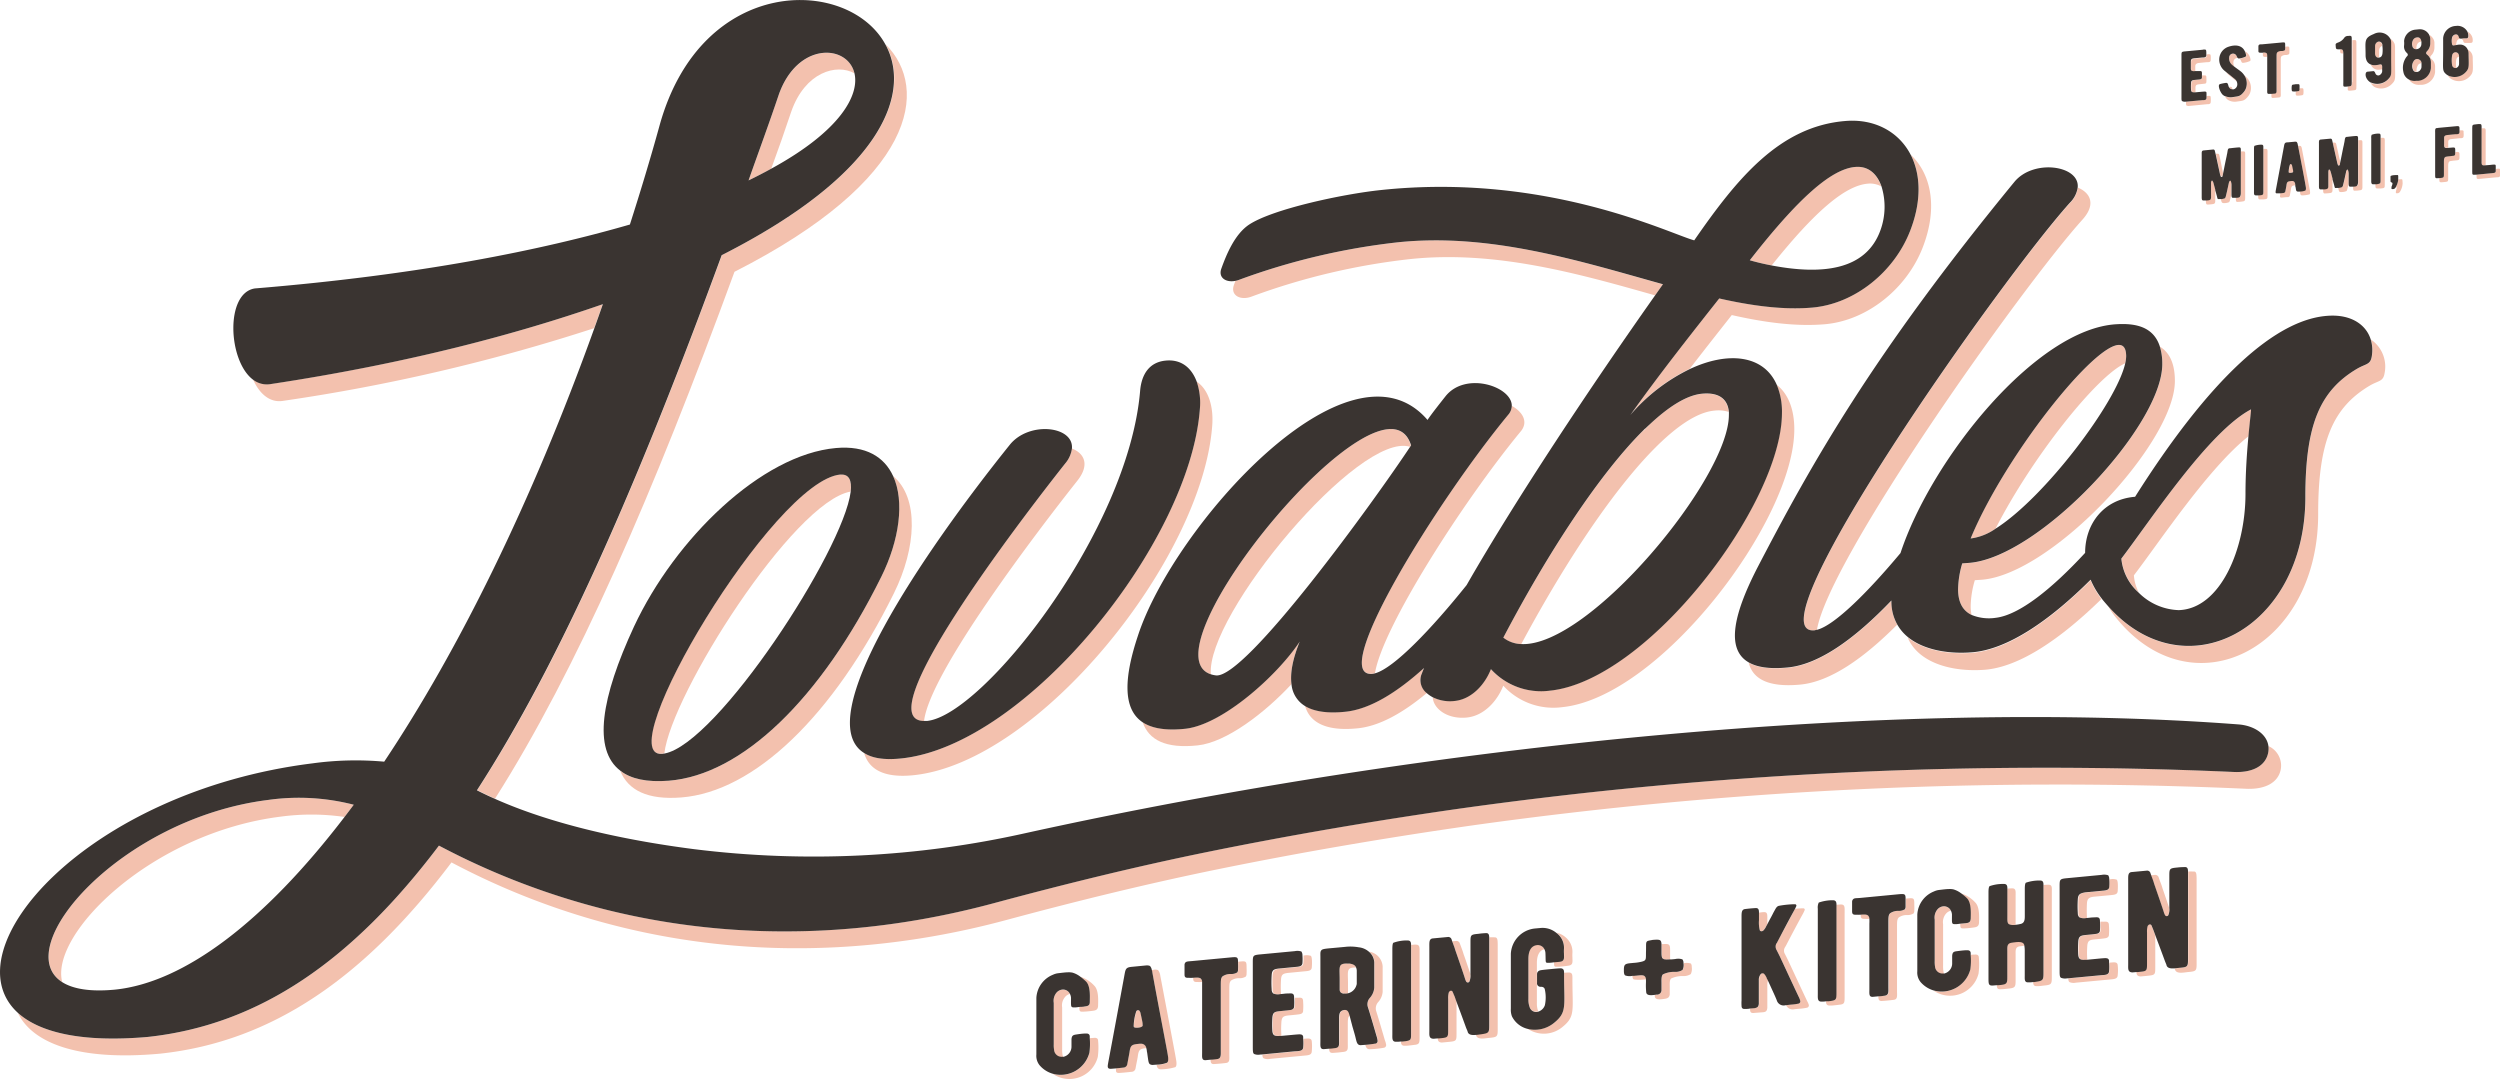 <svg xmlns="http://www.w3.org/2000/svg" viewBox="0 0 481.9 208.01"><defs><style>.cls-1{fill:none;}.cls-2{fill:#f3c1ae;}.cls-3{fill:#3a3431;}</style></defs><title>Secondary-Logo-Lovables-Clean</title><g id="Layer_2" data-name="Layer 2"><g id="Alternate_Logo_Avatars_Color_Palette" data-name="Alternate Logo, Avatars, Color Palette"><g id="Secondary-Logo"><g id="Logo-Clean-Finishes"><path class="cls-1" d="M458.6,9.66v.76c0,.3,0,.5,0,.66a.6.6,0,0,0,.45-.35,1.63,1.63,0,0,0,.11-.31,6.17,6.17,0,0,0,0-1.57A.93.93,0,0,0,458.6,9.66Z"/><path class="cls-1" d="M54.15,157.41C29.25,160.5,9.53,180.06,12,189.31c2.06,1.31,5.38,1.91,10.18,1.45,13.4-1.37,28.84-13.14,44.25-33.28A44.25,44.25,0,0,0,54.15,157.41Z"/><path class="cls-1" d="M233.41,130a5.08,5.08,0,0,0,.93.2c5.71.71,30.62-33.78,37.44-44.07C262,83.09,232.41,118.57,233.41,130Z"/><path class="cls-1" d="M152.51,21.55c-1.23,3.67-2.55,7.35-3.85,11,13.51-7.43,17-14.27,16.05-18.38C161.24,12.19,155.18,13.89,152.51,21.55Z"/><path class="cls-1" d="M220.31,197.74c0-.05,0-.18,0-.36,0,.14,0,.3-.06.46A.24.24,0,0,0,220.31,197.74Z"/><path class="cls-1" d="M384.66,101.91c9.44-6,23.32-24.33,25-31.88C404.24,72.39,391.65,88.18,384.66,101.91Z"/><path class="cls-1" d="M465.94,8.54a1.59,1.59,0,0,0-.14.94,1,1,0,0,0,.92-.64s0-.16.07-.44a2.1,2.1,0,0,0,0-.37h-.11A.88.88,0,0,0,465.94,8.54Z"/><path class="cls-1" d="M466.06,12.61a1.88,1.88,0,0,0-.23,1.23.91.91,0,0,0,.64-.28c.32-.36.29-.45.32-1,0-.16,0-.29,0-.4A.75.75,0,0,0,466.06,12.61Z"/><path class="cls-1" d="M411.33,110.9a8.18,8.18,0,0,0,.92,3.31,11.41,11.41,0,0,0,7.77,3.4c8-.27,12.85-11.81,12.85-22.41,0-4.14.29-8.12.57-11.12C425.68,90.21,416.3,104.38,411.33,110.9Z"/><path class="cls-1" d="M259.84,189.5c0,1.07,0,1.8,0,2a2.15,2.15,0,0,0,1.6-1.56c0-.17.06-.28.06-.33v-2.49a1.85,1.85,0,0,0-.12-.56l-.19,0C259.5,186.5,259.84,187.21,259.84,189.5Z"/><path class="cls-1" d="M128.06,145.23c10.16-1.86,34.46-39,35.89-50.47C152.91,96.72,129.36,133.83,128.06,145.23Z"/><path class="cls-1" d="M318,81.77c-.3.27-.6.56-.9.85l-.42.59Q317.33,82.46,318,81.77Z"/><path class="cls-1" d="M330.47,79.12c-9.51.88-24.7,21.63-37.23,45,13.06.62,40-31.94,40-44.17a6,6,0,0,0,0-.61A6.5,6.5,0,0,0,330.47,79.12Z"/><path class="cls-1" d="M341.5,51.17c9.54,1.82,18.15,1,21-6.86a13.28,13.28,0,0,0,.18-8.37,4.44,4.44,0,0,0-2.58-.54C355.68,35.77,349.89,40.68,341.5,51.17Z"/><path class="cls-1" d="M473.58,11.29a1.08,1.08,0,0,0-.08.26,6,6,0,0,0,0,1.56.84.84,0,0,0,.58-.81s0-.29,0-.75c0-.29,0-.49,0-.63A.61.61,0,0,0,473.58,11.29Z"/><path class="cls-2" d="M206.24,191.6a1.47,1.47,0,0,0-1.47-.83,1.72,1.72,0,0,0-1.1.57,2.47,2.47,0,0,0-.55,2c0,3.2,0,5.85,0,8a5.25,5.25,0,0,0,.07,1.07,1.44,1.44,0,0,0,1.49,1.37,1.26,1.26,0,0,0,.27,0,1.68,1.68,0,0,1-.15-.53,5.94,5.94,0,0,1-.06-1.06c0-2.15,0-4.8,0-8a2.47,2.47,0,0,1,.55-2A1.69,1.69,0,0,1,206.24,191.6Z"/><path class="cls-2" d="M210.05,193.11c0,.66-.24.85-1,.92-.34.05-.67.06-1,.09,0,.83.07.91.73.89s1.25-.09,1.89-.17.94-.26,1-.92c0-.83.19-3-.73-3.91a6.25,6.25,0,0,0-2.62-1.71h-.08a10.47,10.47,0,0,1,1.09.92C210.23,190.11,210.08,192.28,210.05,193.11Z"/><path class="cls-2" d="M210,202.94a5.71,5.71,0,0,1-7.07,4.05,5.65,5.65,0,0,0,8.68-3.25,13.45,13.45,0,0,0,.06-3.12c0-.39-.24-.58-.67-.57l-.93.07A12.66,12.66,0,0,1,210,202.94Z"/><path class="cls-2" d="M223.66,188.09a2.16,2.16,0,0,0-.43-1.09,1.53,1.53,0,0,0-.67-.1L222,187c0,.11.05.22.08.33.85,4.49,3,15.84,3,16.06.15.79.12,1.29-.12,1.5a5.88,5.88,0,0,1-2,.37,1,1,0,0,0,.31.72,1,1,0,0,0,.61.14,10.24,10.24,0,0,0,2.69-.42c.24-.22.27-.72.12-1.5C226.68,203.94,224.51,192.59,223.66,188.09Z"/><path class="cls-2" d="M219.94,201.19h-.24c-1.59.15-1.83.23-2,1.65,0,.22-.18,1-.42,2.27a.79.79,0,0,1-.77.68l-1.36.15c-.08.56-.08.92.6.88s1.43-.11,2.38-.22a.78.78,0,0,0,.76-.68c.24-1.29.4-2,.43-2.28.17-1.31.4-1.48,1.68-1.61A1,1,0,0,0,219.94,201.19Z"/><path class="cls-2" d="M220.23,197.84c0-.16,0-.32.06-.46a.41.41,0,0,1,0-.11c-.06-.49-.4-1.92-.4-2a1.85,1.85,0,0,0-.18-.4.38.38,0,0,0-.64.06,9.32,9.32,0,0,0-.49,2.59,1.67,1.67,0,0,0,0,.36C218.54,198.25,219.91,198.13,220.23,197.84Z"/><path class="cls-2" d="M230,188.44v.21c0,.55.25.67.86.64a4.1,4.1,0,0,0,.7,0h.16a.92.92,0,0,0-.25-.64C231.15,188.34,230.56,188.39,230,188.44Z"/><path class="cls-2" d="M238.79,185.37h-.12v.34a11.58,11.58,0,0,1,0,1.18.87.87,0,0,1-.15.54,2.19,2.19,0,0,1-1.22.31,2.66,2.66,0,0,0-1.62.46c-.36.33-.33.8-.33,1.88v12.27c0,1,.09,1.62-.64,1.74-.47.06-.91.09-1.36.13,0,.55.08.93.68.89s1.5-.11,2.29-.21.64-.75.64-1.75V190.89c0-1.07,0-1.54.34-1.88a2.67,2.67,0,0,1,1.61-.45,2.19,2.19,0,0,0,1.22-.31.87.87,0,0,0,.16-.54,11.81,11.81,0,0,0,0-1.19C240.29,185.23,240.22,185.23,238.79,185.37Z"/><path class="cls-2" d="M249.55,194c0,.38-.24.6-.67.67s-1.16.13-2,.22c-1.16.11-1.47.27-1.53,1.46a18.55,18.55,0,0,0,0,2.27c.06.88.34,1.12,1.34,1.06l.3,0c0-.07,0-.14,0-.23a18.39,18.39,0,0,1,0-2.26c.06-1.19.37-1.36,1.53-1.47.88-.08,1.58-.15,2-.22s.67-.28.67-.67a11.24,11.24,0,0,0,0-1.74c0-.66-.21-.83-.94-.76a6.17,6.17,0,0,0-.67,0A10.37,10.37,0,0,1,249.55,194Z"/><path class="cls-2" d="M251.23,185.69c-.06.66-.7.67-1.59.75l-3,.29c-1,.12-1.28.42-1.34,1.28s0,1.85,0,2.73a1.07,1.07,0,0,0,.27.77,2.11,2.11,0,0,0,1.36.15s0-.07,0-.11c-.06-.88-.06-1.79,0-2.73s.34-1.16,1.34-1.28l3-.29c.89-.08,1.53-.09,1.59-.76s.09-2-.18-2.24a2.45,2.45,0,0,0-1.25-.08l-.16,0A10.45,10.45,0,0,1,251.23,185.69Z"/><path class="cls-2" d="M251.24,200.24a9.48,9.48,0,0,1,0,1.69c-.06.67-.8.68-1.44.74l-6.46.62c0,.39.06.59.24.71a2,2,0,0,0,1.22.11l6.62-.63c.64-.06,1.37-.07,1.43-.74a9.51,9.51,0,0,0,0-2.07C252.75,200.05,252.15,200.18,251.24,200.24Z"/><path class="cls-2" d="M266.94,200.49c-.82-2.84-1.37-4.67-1.64-5.52a1.81,1.81,0,0,1,.33-1.77,3.39,3.39,0,0,0,.89-2c0-2.54,0-4.17,0-4.91a3.09,3.09,0,0,0-2.59-2.85,2.85,2.85,0,0,1,1,2c0,.74,0,2.37,0,4.91a3.32,3.32,0,0,1-.88,2,1.84,1.84,0,0,0-.34,1.77c.28.86.83,2.68,1.65,5.53a4.43,4.43,0,0,1,.21.91.51.51,0,0,1-.45.6,18.32,18.32,0,0,1-1.95.23c.13.49.31.85.81.86a18.36,18.36,0,0,0,2.75-.28.52.52,0,0,0,.46-.6A4.13,4.13,0,0,0,266.94,200.49Z"/><path class="cls-2" d="M259.05,194.71c-.89.19-.83.93-.86,1.79v3.89c0,.83.12,1.45-.73,1.56-.41.05-.84.08-1.26.12,0,.56.09.92.71.89s1.46-.11,2.16-.21c.86-.11.73-.73.73-1.56v-3.88c0-.67,0-1.26.4-1.59C260.08,195.21,259.93,194.52,259.05,194.71Z"/><path class="cls-2" d="M259.84,189.5c0-2.29-.34-3,1.37-3l.19,0c-.18-.47-.59-.69-1.35-.79a2.39,2.39,0,0,1-.45,0c-1.71,0-1.38.68-1.38,3,0,1.22,0,2,0,2,0,.47.25.72.77.81a2.15,2.15,0,0,0,.84,0C259.86,191.3,259.84,190.57,259.84,189.5Z"/><path class="cls-2" d="M272.92,182.08c-.19,0-.53,0-.9.07,0,.2,0,.43,0,.69v16.32c0,1.38-.06,1.42-1.55,1.56l-.43,0c0,.5.12.88.73.86.3,0,.73,0,1.31-.1,1.49-.14,1.56-.17,1.56-1.55V183.65C273.63,182.71,273.75,182.09,272.92,182.08Z"/><path class="cls-2" d="M288.09,180.68a9.21,9.21,0,0,0-1,0v16.9c0,1.46-.09,1.53-1.71,1.68-.25,0-.58.08-.92.1a2.9,2.9,0,0,1,.09.28c.31.82,1.71.5,2.44.43,1.62-.15,1.71-.22,1.71-1.68V182C288.67,181.34,288.73,180.65,288.09,180.68Z"/><path class="cls-2" d="M280.5,183.09c.49,1.41,1.62,4.7,1.92,5.66a3.11,3.11,0,0,0,.18.4.36.36,0,0,0,.67-.12,2.94,2.94,0,0,0,.16-1.29c-.45-1.33-1-3-1.32-3.85-.06-.24-.18-.59-.33-1s-.31-.83-.37-1a.69.69,0,0,0-.76-.51l-.73.07c.07.18.15.39.24.65A10,10,0,0,1,280.5,183.09Z"/><path class="cls-2" d="M280,191.08c-.18-.32-.58-.2-.73.15a3.75,3.75,0,0,0-.12,1.2v6c0,1.49,0,1.49-1.74,1.65l-.28,0c0,.51.16.87.82.88l1.07-.1c1.71-.16,1.74-.17,1.74-1.65V193c-.28-.76-.42-1.14-.39-1.08Z"/><path class="cls-2" d="M301.49,182.87a6.4,6.4,0,0,0,0,.85c0,.8.18,1.48-.73,1.62-.39,0-.8.08-1.2.11,0,.92,0,.91.68.9s1.43-.11,2.13-.21c.92-.14.73-.81.73-1.61a6.57,6.57,0,0,1,0-.86,3.57,3.57,0,0,0-1-2.69,4.1,4.1,0,0,0-2.09-1.21,3.63,3.63,0,0,1,.47.41A3.52,3.52,0,0,1,301.49,182.87Z"/><path class="cls-2" d="M296.06,182.17c-1.07.23-1.46,1.32-1.46,2.64v7.72a4.17,4.17,0,0,0,.24,1.55,1.31,1.31,0,0,0,1.65.88s0,0,0-.07a4.17,4.17,0,0,1-.24-1.55v-7.72c0-1.32.4-2.41,1.46-2.65h0A1.41,1.41,0,0,0,296.06,182.17Z"/><path class="cls-2" d="M302.86,187.58a.78.78,0,0,0-.55-.11c-.17,0-.45,0-.82.05V188c0,5.95.58,7.08-1.86,9.11a5.84,5.84,0,0,1-5.23,1.14,5.6,5.6,0,0,0,6.84-.34c2.44-2,1.86-3.15,1.86-9.11C303.1,188.08,303.1,187.78,302.86,187.58Z"/><path class="cls-2" d="M320.3,183.21c0,.75,0,1.3.25,1.58s.58.21,1.38.16c0-.26,0-.57,0-.93v-.88c0-1.17-.16-1.26-1.63-1.15,0,.11,0,.21,0,.34Z"/><path class="cls-2" d="M325.94,185.73a2.75,2.75,0,0,0-1.4-.06,2.14,2.14,0,0,1-.18,1.29,2.48,2.48,0,0,1-1.4.38,4.94,4.94,0,0,0-2.38.48c-.34.31-.28,1.13-.28,1.62,0,.67,0,1.16,0,1.41a.86.86,0,0,1-.88.86l-.44.06a2.71,2.71,0,0,0,0,.33c.09.71,1.19.55,2,.42.58-.09.82-.33.88-.86,0-.25,0-.75,0-1.41,0-.5-.07-1.32.27-1.63a5,5,0,0,1,2.38-.47,2.57,2.57,0,0,0,1.4-.38,2.27,2.27,0,0,0,.19-1.37A1.12,1.12,0,0,0,325.94,185.73Z"/><path class="cls-2" d="M315.67,188l-.68.07-.33,0c0,.38.1.63.24.71s1.16.12,1.71.06l.67-.06h0a.93.93,0,0,0-.25-.69C316.79,188,316.4,188,315.67,188Z"/><path class="cls-2" d="M340.1,187.68a.48.48,0,0,0-.64.06,1.73,1.73,0,0,0-.37,1.17c0-.06,0,.85,0,2.7v1.85c-.06.56-.25.74-.83.85l-.91.07a1.43,1.43,0,0,0,0,.26c0,.49.21.67.73.62s1.19-.09,1.77-.14.76-.29.82-.85v-1.85c0-1.85,0-2.76,0-2.7a2.09,2.09,0,0,1,.14-.75c-.11-.24-.19-.4-.23-.48A2.76,2.76,0,0,0,340.1,187.68Z"/><path class="cls-2" d="M339.06,176.25v1.11a6,6,0,0,0,.15,1.91c.06.25.43.29.67.1a2.72,2.72,0,0,0,.58-.85l.21-.38v-1.08c0-.66.06-1.27-.64-1.24-.33,0-.65.07-1,.1Z"/><path class="cls-2" d="M348.36,193c-1.25-2.64-2.41-5.15-3.51-7.5-.3-.66-.58-1.19-.79-1.61a1.23,1.23,0,0,1,0-1.27,6.51,6.51,0,0,0,.39-.7c1.56-3,2.57-4.85,3-5.63a7.48,7.48,0,0,0,.4-.81.26.26,0,0,0-.24-.39,13.48,13.48,0,0,0-1.61.1,2.69,2.69,0,0,0-.16.29c-.4.79-1.4,2.67-3,5.63-.3.56-.43.79-.4.7a1.28,1.28,0,0,0,0,1.27c.22.43.49,1,.8,1.61,1.1,2.35,2.25,4.86,3.51,7.5a3.52,3.52,0,0,1,.27.72.45.45,0,0,1-.34.53,11.29,11.29,0,0,1-1.55.2l-.86.08h0a1.4,1.4,0,0,0,1.66.81l.85-.08a9.71,9.71,0,0,0,1.56-.21.45.45,0,0,0,.33-.52A3.31,3.31,0,0,0,348.36,193Z"/><path class="cls-2" d="M354.87,174.34l-.91.06c0,.2,0,.44,0,.69v16.33c0,1.38-.06,1.41-1.56,1.55l-.43,0c0,.51.13.88.73.86.31,0,.73,0,1.31-.09,1.5-.14,1.56-.18,1.56-1.56V175.9C355.57,175,355.69,174.34,354.87,174.34Z"/><path class="cls-2" d="M367.5,173.2h-.12v.34c0,.55,0,1,0,1.19a.87.87,0,0,1-.15.54,2.28,2.28,0,0,1-1.22.3,2.67,2.67,0,0,0-1.61.46c-.37.34-.34.8-.34,1.88v12.27c0,1,.09,1.62-.64,1.74-.47.07-.91.09-1.35.13,0,.55.07.93.67.9s1.5-.12,2.29-.22.64-.75.64-1.74V178.73c0-1.08,0-1.54.34-1.88a2.62,2.62,0,0,1,1.62-.46,2.24,2.24,0,0,0,1.22-.31.87.87,0,0,0,.15-.54,11.58,11.58,0,0,0,0-1.18C369,173.06,368.94,173.07,367.5,173.2Z"/><path class="cls-2" d="M358.68,176.27a1.62,1.62,0,0,0,0,.22c0,.55.24.66.85.63a3.8,3.8,0,0,0,.7,0l.16,0a.92.92,0,0,0-.24-.63C359.86,176.17,359.27,176.22,358.68,176.27Z"/><path class="cls-2" d="M376.05,175.55a1.47,1.47,0,0,0-1.47-.83,1.72,1.72,0,0,0-1.1.57,2.47,2.47,0,0,0-.55,2c0,3.2,0,5.85,0,8a5.25,5.25,0,0,0,.07,1.07,1.44,1.44,0,0,0,1.49,1.37,1.26,1.26,0,0,0,.27,0,1.68,1.68,0,0,1-.15-.53,6,6,0,0,1-.06-1.07c0-2.14,0-4.79,0-8a2.5,2.5,0,0,1,.55-2A1.73,1.73,0,0,1,376.05,175.55Z"/><path class="cls-2" d="M379.86,177.06c0,.66-.24.85-1,.92l-1,.09c0,.83.07.91.73.89s1.25-.09,1.89-.18.94-.25,1-.92c0-.83.19-3-.73-3.9a6.25,6.25,0,0,0-2.62-1.71H378a8.47,8.47,0,0,1,1.09.92C380,174.06,379.89,176.23,379.86,177.06Z"/><path class="cls-2" d="M379.77,186.88a5.71,5.71,0,0,1-7.07,4.06,5.65,5.65,0,0,0,8.68-3.25,13.48,13.48,0,0,0,.06-3.12c0-.39-.24-.59-.67-.57s-.62,0-.93.07A12.53,12.53,0,0,1,379.77,186.88Z"/><path class="cls-2" d="M394.81,170.54a8.87,8.87,0,0,0-.91.05v16.94c0,1.47-.09,1.53-1.74,1.69l-.25,0c0,.51.08.88.67.87.28,0,.67,0,1.19-.09,1.65-.15,1.74-.22,1.74-1.68V171.88C395.51,171.16,395.63,170.51,394.81,170.54Z"/><path class="cls-2" d="M387.71,181.67c-.89.13-.8.84-.8,1.61v5c0,1.3-.12,1.42-1.61,1.56l-.4,0c0,.41.07.61.21.75s.76.12,1.8,0c1.49-.14,1.62-.26,1.62-1.56v-5c0-.77-.1-1.48.79-1.62.27,0,.58-.09.89-.12a2.44,2.44,0,0,0-.06-.31C389.9,181.29,388.59,181.53,387.71,181.67Z"/><path class="cls-2" d="M386.91,171.84v4.58c0,.88-.06,1.44.28,1.71a2.23,2.23,0,0,0,1.34.13c0-.28,0-.62,0-1v-4.57c0-.83.12-1.48-.71-1.45a8.84,8.84,0,0,0-.9.05C386.92,171.43,386.91,171.63,386.91,171.84Z"/><path class="cls-2" d="M406.59,185.56a8.64,8.64,0,0,1,0,1.69c-.06.67-.79.68-1.43.74l-6.47.61c0,.39.06.59.24.72a2.09,2.09,0,0,0,1.22.1l6.62-.62c.64-.06,1.37-.08,1.43-.74a8.5,8.5,0,0,0,0-2.08C408.09,185.36,407.49,185.5,406.59,185.56Z"/><path class="cls-2" d="M406.57,171c-.06.67-.7.68-1.58.76l-3,.28c-1,.13-1.29.43-1.35,1.29s0,1.85,0,2.73a1.07,1.07,0,0,0,.28.77,2.11,2.11,0,0,0,1.36.15.43.43,0,0,1,0-.12,27.18,27.18,0,0,1,0-2.72c.06-.86.33-1.17,1.34-1.29l3-.28c.88-.09,1.52-.09,1.58-.76s.1-2-.18-2.24a2.34,2.34,0,0,0-1.25-.08l-.16,0A9,9,0,0,1,406.57,171Z"/><path class="cls-2" d="M404.89,179.35c0,.39-.24.6-.67.67s-1.16.14-2,.22c-1.16.11-1.47.28-1.53,1.47a18.39,18.39,0,0,0,0,2.26c.06.88.34,1.13,1.35,1.06l.29,0a1.79,1.79,0,0,1,0-.23,18.35,18.35,0,0,1,0-2.26c.06-1.2.36-1.36,1.52-1.47.89-.08,1.59-.15,2-.22s.67-.29.67-.67a11.28,11.28,0,0,0,0-1.74c0-.66-.22-.84-1-.77a6.46,6.46,0,0,0-.66,0A11.54,11.54,0,0,1,404.89,179.35Z"/><path class="cls-2" d="M415.2,170.35c.49,1.42,1.62,4.7,1.93,5.67a2.43,2.43,0,0,0,.18.39.36.36,0,0,0,.67-.12,2.78,2.78,0,0,0,.15-1.29c-.45-1.32-1-2.95-1.31-3.84-.06-.24-.18-.59-.34-1s-.3-.82-.36-1a.69.69,0,0,0-.77-.51l-.72.07c.06.18.14.39.24.65C415,169.76,415.14,170.11,415.2,170.35Z"/><path class="cls-2" d="M422.8,168a9.3,9.3,0,0,0-1,0c0,.15,0,.3,0,.45V184.9c0,1.46-.09,1.53-1.7,1.68l-.92.1q.06.16.09.27c.3.83,1.71.5,2.44.43,1.62-.15,1.71-.21,1.71-1.67V169.24C423.38,168.61,423.44,167.91,422.8,168Z"/><path class="cls-2" d="M414.69,178.34c-.19-.31-.58-.19-.74.16a3.64,3.64,0,0,0-.12,1.19v6c0,1.49,0,1.49-1.74,1.65l-.27,0c0,.51.15.86.82.88l1.07-.1c1.71-.17,1.74-.17,1.74-1.66V180.3l-.4-1.08Z"/><path class="cls-2" d="M128.06,145.23c1.3-11.4,24.85-48.51,35.89-50.47.28-2.19-.29-3.44-2-3.29-12.88,1.18-44.64,54.64-34.39,53.83Z"/><path class="cls-2" d="M172.14,91.75c2.27,4.92,1.19,12.44-2.25,19.38-11.71,23.7-26.93,38.26-41,39.36-4.22.33-7.29-.35-9.34-1.91,1.53,3.77,5.29,5.64,11.76,5.14,14.06-1.1,29.28-15.66,41-39.36C176.63,105.63,177.23,96,172.14,91.75Z"/><path class="cls-2" d="M231.27,78.8c-1.88,25.73-33.47,65-57.7,67.41-3.13.31-5.41-.09-7-1.05.93,3.16,3.83,4.82,9.4,4.28,24.23-2.38,55.82-41.68,57.7-67.42.28-3.73-.76-7-3.05-8.5A12.72,12.72,0,0,1,231.27,78.8Z"/><path class="cls-2" d="M178.12,139c1.08-9.42,22-36.8,29.6-46.4,2.4-3.07,1.25-5.24-1.11-6.15a5.57,5.57,0,0,1-1.31,2.93C196.07,101,167.1,139,178.12,139Z"/><path class="cls-2" d="M293.24,124.15c12.53-23.4,27.72-44.15,37.23-45a6.5,6.5,0,0,1,2.75.25c-.23-2.39-1.84-3.79-5.17-3.48-2.9.27-6.33,2.4-10.05,5.88q-.67.69-1.32,1.44l.42-.59c-8.63,8.46-18.69,23.85-27.34,40.29A5.87,5.87,0,0,0,293.24,124.15Z"/><path class="cls-2" d="M341.5,51.17c8.39-10.49,14.18-15.4,18.56-15.77a4.44,4.44,0,0,1,2.58.54c-.81-2.33-2.46-4-5-3.76-4.69.39-11,6-20.35,18C338.7,50.58,340.11,50.9,341.5,51.17Z"/><path class="cls-2" d="M250.54,123.65c-4.28,6.48-14.86,16-22.09,16.81-3.73.39-6.4-.07-8.19-1.25,1.17,3.42,4.43,5.13,10.61,4.47,5.51-.58,12.95-6.27,18.08-11.81C248.67,129.76,249.16,127,250.54,123.65Z"/><path class="cls-2" d="M264.6,129.87a2.51,2.51,0,0,0,.44-.1c1.42-8.87,17.11-33.32,28.21-46.75,1.34-1.79.23-3.63-1.84-4.79a2.7,2.7,0,0,1-.57,1.56C276.92,96.63,255.76,130.81,264.6,129.87Z"/><path class="cls-2" d="M298.73,133.09a13.06,13.06,0,0,1-11.38-4.15c-1.07,2.88-3.61,5.8-7,6.14a7.48,7.48,0,0,1-4.18-.7c.11,2.24,2.85,4.32,6.6,3.93,3.35-.35,5.89-3.26,7-6.14a13.08,13.08,0,0,0,11.38,4.14c18.88-1.94,44.71-36,44.72-53.54,0-4.11-1.31-7-3.43-8.63a13.46,13.46,0,0,1,1,5.41C343.44,97.11,317.61,131.15,298.73,133.09Z"/><path class="cls-2" d="M269.41,46.71a129.77,129.77,0,0,0-30.52,7.21,4.25,4.25,0,0,1-.75.22c-.11.29-.21.58-.31.85-.67,2,1.34,3,3.48,2.16a129.28,129.28,0,0,1,30.52-7.21c16.47-1.73,32.49,2.82,47.22,7l1.5-2.13C304.76,50.4,287.36,44.83,269.41,46.71Z"/><path class="cls-2" d="M368.21,44.45c-3.07,7.95-10.7,14.11-18.87,14.82-5.49.48-11.52-.31-17.94-1.76-5.23,6.62-11.52,14.57-17.14,22.47a35.49,35.49,0,0,1,11.46-8.9c2.81-3.65,5.58-7.15,8.1-10.35,6.42,1.46,12.45,2.24,17.94,1.77,8.16-.71,15.8-6.87,18.87-14.82,3-7.75,1.58-14.19-2.33-17.87C370.22,33.54,370.47,38.62,368.21,44.45Z"/><path class="cls-2" d="M271.78,86.12l.18-.28c-5.24-16.92-52.08,39.93-38.55,44.15C232.41,118.57,262,83.09,271.78,86.12Z"/><path class="cls-2" d="M274.1,129.72c.12-.32.26-.65.4-1-5.19,4.69-10.37,7.93-15.12,8.43-3.39.36-6,0-7.82-1.09,1,3.52,4.57,4.92,10.24,4.32,4.18-.45,8.69-3,13.25-6.81A3.19,3.19,0,0,1,274.1,129.72Z"/><path class="cls-2" d="M364.6,115.81c-6.79,7.1-13.81,12.36-20.08,12.92-3.41.3-5.83-.08-7.45-1,.79,3.14,3.76,4.79,9.87,4.24,5.86-.52,12.39-5.16,18.76-11.56a9,9,0,0,1-1.1-4.45Z"/><path class="cls-2" d="M384.66,101.91c7-13.73,19.58-29.52,25-31.88a6.53,6.53,0,0,0,.18-1.35c0-10-22.35,16.68-30,35.12A10.77,10.77,0,0,0,384.66,101.91Z"/><path class="cls-2" d="M379.59,108.52l-1.34.1a18.57,18.57,0,0,0-.8,5c0,2.49.89,4.11,2.59,4.93a8.19,8.19,0,0,1-.17-1.71,18.63,18.63,0,0,1,.8-5l1.34-.09c13.52-1.06,37.22-26.42,37.22-38.31,0-3.56-1.15-5.56-2.89-6.63a11.16,11.16,0,0,1,.47,3.4C416.81,82.1,393.11,107.46,379.59,108.52Z"/><path class="cls-2" d="M349.74,121.53c.15,0,.32-.06.49-.1,2.3-13.78,39.56-66.18,51.19-79.1,2.66-2.95,1.52-5.17-.91-6.18a5.13,5.13,0,0,1-1.51,3C385.48,54.13,337.29,122.54,349.74,121.53Z"/><path class="cls-2" d="M403,111.85c-7.93,7.87-16,13.46-22.9,14-4.59.34-9.38-.52-12.4-3,2.1,5,8.64,6.71,14.82,6.26,6.76-.51,14.74-6,22.56-13.65a15.81,15.81,0,0,1-2.08-3.56Z"/><path class="cls-2" d="M411.33,110.9c5-6.52,14.35-20.69,22.11-26.82.25-2.77.5-4.71.5-5.17-8.17,4.26-19.41,21.4-25,28.77a10,10,0,0,0,3.34,6.53A8.18,8.18,0,0,1,411.33,110.9Z"/><path class="cls-2" d="M457,65.43a7.1,7.1,0,0,1,.21,3.21c-.26,1.69-1.07,1.45-2.81,2.42-7.23,4.24-10,10.8-10,24.77,0,25.48-23.23,37.75-38,21.08a15.51,15.51,0,0,0,1.36,2c14.73,18.52,39.09,6.26,39.09-19.83,0-14,2.81-20.53,10-24.78,1.74-1,2.54-.72,2.81-2.41A6.32,6.32,0,0,0,457,65.43Z"/><path class="cls-2" d="M116.16,58.63C99.65,64.39,78.66,70,52.21,74a4.34,4.34,0,0,1-3.43-.84C50,75.87,52,77.72,54.63,77.26a361.89,361.89,0,0,0,59.9-14c.55-1.53,1.09-3,1.63-4.6Z"/><path class="cls-2" d="M139.16,49.17h0c-16,43.63-31,78.24-47.18,103.15h0c1.1.56,2.25,1.11,3.44,1.63,15.74-24.78,30.51-58.84,46.16-101.56h0c35-17.76,37.67-35.31,29.14-43.84C175.81,17.83,170.24,33.41,139.16,49.17Z"/><path class="cls-2" d="M152.51,21.55c2.67-7.66,8.73-9.36,12.2-7.41-1.31-5.64-11-6.11-14.62,4.18-1.86,5.54-3.92,11.11-5.8,16.46h0c1.56-.76,3-1.51,4.37-2.26C150,28.9,151.28,25.22,152.51,21.55Z"/><path class="cls-2" d="M437.26,143.81a4,4,0,0,1-.05,1.29c-.51,2.55-3,3.82-6.51,3.69a812.93,812.93,0,0,0-148.93,7c-17.11,2.4-33.49,5.25-49.1,8.43-13.85,2.82-27.57,6.21-41.22,9.89-17.19,4.63-44.09,8.83-74.66,1.21A143,143,0,0,1,84.61,163C68,185,50.18,197.54,28.48,199.88,15.7,201,7.59,199,3.42,195.21,6.2,201,14.88,204.57,30.9,203.1c21.7-2.33,39.55-14.86,56.13-36.86h0a142.06,142.06,0,0,0,32.18,12.34c30.57,7.63,57.47,3.42,74.66-1.21,13.65-3.68,27.37-7.06,41.22-9.88,15.61-3.18,32-6,49.1-8.44a812.78,812.78,0,0,1,148.92-7c3.48.12,6-1.15,6.52-3.69A4.13,4.13,0,0,0,437.26,143.81Z"/><path class="cls-2" d="M54.15,157.41a44.25,44.25,0,0,1,12.26.07c.59-.78,1.19-1.56,1.78-2.36h0a42.33,42.33,0,0,0-16.46-.93C23.31,157.72,1.64,182.69,12,189.31,9.53,180.06,29.25,160.5,54.15,157.41Z"/><path class="cls-2" d="M425.34,10.79c0,.33-.35.34-.8.38l-1.51.14c-.5.06-.64.21-.67.64s0,.93,0,1.37a.54.54,0,0,0,.13.38,1.08,1.08,0,0,0,.67.08c0-.34,0-.67,0-1s.17-.58.67-.64l1.51-.15c.44,0,.76,0,.79-.37s.05-1-.09-1.13a1.24,1.24,0,0,0-.62,0h-.08C425.35,10.57,425.35,10.7,425.34,10.79Z"/><path class="cls-2" d="M424.6,19.29l-3.23.3c0,.49,0,.67.12.76a1,1,0,0,0,.61.06l3.31-.32c.32,0,.69,0,.72-.37a5.05,5.05,0,0,0,0-1c0-.31-.34-.25-.79-.22a3.4,3.4,0,0,1,0,.45C425.29,19.25,424.92,19.26,424.6,19.29Z"/><path class="cls-2" d="M424.16,15.3c-.23,0-.58.07-1,.11s-.73.14-.76.73a10.4,10.4,0,0,0,0,1.14c0,.44.17.56.67.53l.13,0c0-.3,0-.59,0-.84,0-.59.19-.68.77-.73l1-.11c.21,0,.33-.15.33-.34a6.32,6.32,0,0,0,0-.87c0-.33-.11-.42-.47-.38l-.35,0c0,.14,0,.28,0,.43S424.37,15.27,424.16,15.3Z"/><path class="cls-2" d="M433.05,16.6a2.4,2.4,0,0,1-.61,1.26c-.68.79-1,.72-2,.88a2.64,2.64,0,0,1-1.51-.18l-.06,0a3.41,3.41,0,0,0,.28.42,1.7,1.7,0,0,0,.58.42,2.66,2.66,0,0,0,1.51.17c1-.15,1.33-.08,2-.88a2.48,2.48,0,0,0,.61-1.25,2.85,2.85,0,0,0-.92-2.64c-.09-.08-.22-.19-.38-.31A2.82,2.82,0,0,1,433.05,16.6Z"/><path class="cls-2" d="M431.11,10.77a.74.74,0,0,0-1.4.32,1.58,1.58,0,0,0,.57,1.44,3.83,3.83,0,0,0,.46.38,1.4,1.4,0,0,1-.22-1,.78.78,0,0,1,.8-.73s0,0-.05-.06Z"/><path class="cls-2" d="M430.3,17.2a1.19,1.19,0,0,1,0-.14c-.09-.29-.2-.36-.51-.32l-.12,0s0,0,0,0A.78.78,0,0,0,430.3,17.2Z"/><path class="cls-2" d="M432.81,11a4.49,4.49,0,0,1-1.14.3,1,1,0,0,1,.25.28l.15.35a.32.32,0,0,0,.37.18,4.21,4.21,0,0,0,1.17-.3c.16-.07.23-.16.2-.32a2.14,2.14,0,0,0-1.07-1.62,2.5,2.5,0,0,1,.27.81C433,10.83,433,10.92,432.81,11Z"/><path class="cls-2" d="M430.15,14.72l-1.06-.85a3.2,3.2,0,0,0,.5.56l1.37,1.1.19.15C431,15.36,430.69,15.17,430.15,14.72Z"/><path class="cls-2" d="M440.45,9.64a1.09,1.09,0,0,1-.61.15A1.34,1.34,0,0,0,439,10c-.19.17-.17.4-.17.94V17.1c0,.49.05.81-.32.87l-.67.06v.13c0,.41-.07.75.33.72s.75-.05,1.15-.1.32-.38.32-.88V11.77c0-.54,0-.78.16-.94a1.32,1.32,0,0,1,.81-.23,1.12,1.12,0,0,0,.61-.16.4.4,0,0,0,.08-.27,4.31,4.31,0,0,0,0-.59c0-.65,0-.65-.75-.58h-.06a3.06,3.06,0,0,1,0,.36A.48.48,0,0,1,440.45,9.64Z"/><path class="cls-2" d="M436.19,10.14c0,.17,0,.35,0,.51s.12.33.42.31a1.7,1.7,0,0,0,.36,0h.09c0-.43,0-.6-.14-.72A1,1,0,0,0,436.19,10.14Z"/><path class="cls-2" d="M443,17.55l-.46.06a2.2,2.2,0,0,0,0,.63.25.25,0,0,0,.23.2,4.8,4.8,0,0,0,1-.09.27.27,0,0,0,.23-.24,3.47,3.47,0,0,0,0-.91.21.21,0,0,0-.23-.19s-.2,0-.51,0h-.05a2.45,2.45,0,0,1,0,.27A.28.28,0,0,1,443,17.55Z"/><path class="cls-2" d="M451.22,9.47h-.13c0,.46-.07.84.34.83h.27C451.69,9.75,451.62,9.46,451.22,9.47Z"/><path class="cls-2" d="M453.4,15.82c0,.75,0,.75-.85.83h0v.07c0,.2,0,.38,0,.53,0,.3.4.24.81.2.84-.08.86-.08.86-.82V8.29c0-.56-.08-.62-.71-.55h0l-.06,0v8.06Z"/><path class="cls-2" d="M458.6,10.42V9.66a.93.93,0,0,1,.57-.81,1.55,1.55,0,0,0,0-.21.7.7,0,0,0-.41-.58c-.47-.21-.93.31-1,.79v.76c0,.86-.05,1,.18,1.29a.59.59,0,0,0,.62.18C458.59,10.92,458.6,10.72,458.6,10.42Z"/><path class="cls-2" d="M459.18,12.71c-.05-.26-.21-.35-.5-.27a5.62,5.62,0,0,1-.84.13,1.85,1.85,0,0,1-.85-.14,1.53,1.53,0,0,0,1.65,1,4.7,4.7,0,0,0,.58-.08A3.81,3.81,0,0,0,459.18,12.71Z"/><path class="cls-2" d="M460.9,8.3v2.77c0,3.53.2,3.46-.68,4.35A2.93,2.93,0,0,1,457,16a1.9,1.9,0,0,0,.75.79,2.92,2.92,0,0,0,3.23-.53c.89-.9.69-.82.69-4.35V9.1a3.6,3.6,0,0,0-.06-.57,2.06,2.06,0,0,0-1-1.15,2.11,2.11,0,0,1,.16.34A2.81,2.81,0,0,1,460.9,8.3Z"/><path class="cls-2" d="M458.26,14.52h0Z"/><path class="cls-2" d="M468.56,11.24c-.23-.24,0-.47.23-.72a2.23,2.23,0,0,0,.47-1.3V8.33a1.65,1.65,0,0,0-.32-1,2.13,2.13,0,0,0-.73-.65,1.68,1.68,0,0,1,.25.84v.88a2.24,2.24,0,0,1-.48,1.3c-.2.25-.45.49-.23.73l.2.18a1.83,1.83,0,0,1,.63,1.38v1.09a2.71,2.71,0,0,1-2.44,2.45l-.43,0a2.24,2.24,0,0,1-1.42-.29,2.25,2.25,0,0,0,2.23,1.1l.42,0a2.73,2.73,0,0,0,2.45-2.45V12.81a1.83,1.83,0,0,0-.63-1.38Z"/><path class="cls-2" d="M465.8,9.48a1.59,1.59,0,0,1,.14-.94.88.88,0,0,1,.7-.51h.11c-.1-.63-.4-.91-.92-.81a.92.92,0,0,0-.7.51,1.58,1.58,0,0,0,0,1.42A.73.73,0,0,0,465.8,9.48Z"/><path class="cls-2" d="M465.83,13.84a1.88,1.88,0,0,1,.23-1.23.75.75,0,0,1,.71-.41.74.74,0,0,0-.37-.67.77.77,0,0,0-1.15.27,1.68,1.68,0,0,0,0,1.73A.65.65,0,0,0,465.83,13.84Z"/><path class="cls-2" d="M474,7.18c-.06-.21-.17-.54-.55-.55a.8.8,0,0,0-.76.61,3,3,0,0,0,0,1.28c0,.21.19.29.43.22l.34-.05a2.27,2.27,0,0,1,.09-.65.82.82,0,0,1,.73-.6A.4.4,0,0,1,474,7.18Z"/><path class="cls-2" d="M476.64,11.07a1.73,1.73,0,0,0-1-1.54,1.74,1.74,0,0,1,.18.73c0,2.58.2,2.94-.69,3.79a2.9,2.9,0,0,1-3.28.47,1.72,1.72,0,0,0,.61.68,2.85,2.85,0,0,0,3.48-.34C476.84,14,476.68,13.65,476.64,11.07Z"/><path class="cls-2" d="M475.44,7.39l-.46,0-.44.05a.54.54,0,0,1-.19,0,.66.66,0,0,1,.48.54c.06.23.23.33.52.29l.44,0,.46,0c.29,0,.39-.16.39-.41a1.81,1.81,0,0,0-1-1.75,1.78,1.78,0,0,1,.21.94C475.84,7.23,475.73,7.35,475.44,7.39Z"/><path class="cls-2" d="M473.46,13.11a6,6,0,0,1,0-1.56,1.08,1.08,0,0,1,.08-.26.61.61,0,0,1,.47-.37,1,1,0,0,0-.15-.58.65.65,0,0,0-1.13.15.86.86,0,0,0-.07.25,6,6,0,0,0,0,1.78.65.65,0,0,0,.65.63A.48.48,0,0,0,473.46,13.11Z"/><path class="cls-2" d="M427.94,33.55c0,.07.06.19.12.35s.28.17.38-.06a.19.19,0,0,0,0-.12l.07-.3L428,30.81l-.21-.93a.31.31,0,0,0-.34-.25l-.33,0,.08.34Z"/><path class="cls-2" d="M430,34.85s0-.05-.1-.05a.19.19,0,0,0-.1.05,1.21,1.21,0,0,0-.17.43l-.32,1.47c-.11.48-.2.83-.26,1.08a.88.88,0,0,1-.17.34,1.84,1.84,0,0,1-.81.16c.05.2.11.4.14.52s.15.32.46.3a2.31,2.31,0,0,0,1-.18.83.83,0,0,0,.17-.33c.06-.25.15-.61.26-1.09l0-.15V35.63A1.86,1.86,0,0,0,430,34.85Z"/><path class="cls-2" d="M426.51,34.88c-.06-.11-.22,0-.23,0a1.05,1.05,0,0,0-.08.49v2.34c0,.39,0,.72-.35.81-.21,0-.43,0-.64.06v.09c0,.46,0,.75.32.76a7.09,7.09,0,0,0,1.13-.11c.38-.09.35-.42.35-.8v-2c-.14-.55-.27-1-.35-1.32Q426.62,35.09,426.51,34.88Z"/><path class="cls-2" d="M431.65,38c-.22,0-.45.07-.67.09v.16c0,.35,0,.67.27.67a6.13,6.13,0,0,0,1.21-.12c.35-.07.32-.43.32-.81v-8.1c0-.4.06-.74-.36-.71l-.45,0v8C432,37.55,432,37.9,431.65,38Z"/><path class="cls-2" d="M435.51,37.61l-.22,0v.11c0,.39-.05.74.37.72l.65,0c.75-.07.78-.09.78-.78V29.47c0-.47.06-.77-.35-.78l-.46,0v8.11C436.28,37.52,436.25,37.54,435.51,37.61Z"/><path class="cls-2" d="M441.87,34.86h-.12c-.79.08-.92.12-1,.83,0,.11-.09.49-.21,1.14a.4.4,0,0,1-.38.34l-.61.07,0,.17c-.07.4-.17.7.25.68S440.48,38,441,38a.39.39,0,0,0,.39-.33l.21-1.14c.09-.68.21-.75.91-.82a.07.07,0,0,0,0-.05C442.44,35.48,442.41,34.82,441.87,34.86Z"/><path class="cls-2" d="M443.52,28.16a.86.86,0,0,0-.34-.05l-.21,0c.45,2.38,1.47,7.7,1.48,7.81q.12.59-.06.75a3.24,3.24,0,0,1-1.06.19v0c.06.43.07.64.21.74a.41.41,0,0,0,.3.06,5.32,5.32,0,0,0,1.35-.2c.12-.11.13-.36.06-.76l-1.53-8A1.13,1.13,0,0,0,443.52,28.16Z"/><path class="cls-2" d="M442.06,33.13a1.34,1.34,0,0,0,0-.23c0-.25-.2-1-.2-1a.53.53,0,0,0-.09-.19.18.18,0,0,0-.32,0,4.4,4.4,0,0,0-.24,1.29.65.65,0,0,0,0,.18C441.17,33.41,442,33.31,442.06,33.13Z"/><path class="cls-2" d="M450.55,31.42a3,3,0,0,0,.12.34c.06.16.27.17.38-.06a.18.18,0,0,0,0-.11l.06-.31-.58-2.61-.21-.93a.31.31,0,0,0-.34-.25l-.33,0,.07.33Z"/><path class="cls-2" d="M454.25,35.84c-.22,0-.44.07-.67.09v.17c0,.34,0,.66.28.66a6.87,6.87,0,0,0,1.2-.11c.35-.08.32-.43.32-.82v-8.1c0-.4.06-.73-.35-.71l-.45,0v8C454.58,35.41,454.61,35.77,454.25,35.84Z"/><path class="cls-2" d="M452.62,32.71s0-.05-.09-.05a.2.2,0,0,0-.11.06,1,1,0,0,0-.16.43l-.32,1.46c-.11.48-.2.83-.26,1.09a.91.91,0,0,1-.17.33,2,2,0,0,1-.81.17l.13.51c.07.26.16.32.46.31a2.6,2.6,0,0,0,1-.18.67.67,0,0,0,.17-.34c.06-.25.16-.6.26-1.08l0-.15V33.5A1.91,1.91,0,0,0,452.62,32.71Z"/><path class="cls-2" d="M449.11,32.74c-.06-.11-.21,0-.23,0a1.33,1.33,0,0,0-.07.49v2.34c0,.39,0,.72-.35.81-.21,0-.43,0-.65.06v.1c0,.45,0,.75.32.75a8.33,8.33,0,0,0,1.13-.1c.38-.09.35-.42.35-.81v-2c-.14-.55-.26-1-.35-1.32A2.07,2.07,0,0,0,449.11,32.74Z"/><path class="cls-2" d="M458.25,36.33c.16,0,.37,0,.66,0,.75-.07.78-.09.78-.78V27.34c0-.47.06-.78-.35-.78l-.46,0V34.7c0,.69,0,.7-.78.77l-.21,0v.12C457.89,36,457.84,36.34,458.25,36.33Z"/><path class="cls-2" d="M462.82,34.55a5.11,5.11,0,0,0-.55.05,3.45,3.45,0,0,1-.43,1.39c.18.08.2.25,0,.81a.5.5,0,0,0,0,.19c-.05.2,0,.29.25.26a.59.59,0,0,0,.54-.31,3.4,3.4,0,0,0,.5-1.63C463.08,34.63,463.14,34.53,462.82,34.55Z"/><path class="cls-2" d="M472.92,30l-.84.1a5.52,5.52,0,0,0-.55.08c-.34.06-.43.37-.43.95v2.33c0,.76,0,.76-.84.84h-.05v.14c0,.74,0,.74.86.66s.84-.08.84-.84V32c0-.58.09-.89.42-.95l.55-.08c.58-.05.87-.09.84-.09.43-.05.37-.39.37-.95s0-.7-.79-.62h0C473.29,29.71,473.29,30,472.92,30Z"/><path class="cls-2" d="M474.36,25.12l-.26,0a2.14,2.14,0,0,1,0,.36c0,.33-.35.32-.73.36l-.66.06-.65.07c-.4,0-.89,0-.92.56,0,.14,0,.53,0,1.15a3.94,3.94,0,0,0,0,.44c.06.38.25.41.78.36,0-.62,0-1,0-1.14,0-.54.52-.52.91-.56l.66-.07.66-.07c.38,0,.7,0,.73-.36a3.33,3.33,0,0,0,0-.71C474.91,25.15,474.84,25.11,474.36,25.12Z"/><path class="cls-2" d="M481.08,32.56c0,.14,0,.28,0,.43,0,.37-.37.35-.7.38l-3,.29v.23c0,.62,0,.65.72.58l3.12-.29c.34,0,.69,0,.71-.39s0-.65,0-1S481.74,32.49,481.08,32.56Z"/><path class="cls-2" d="M478.35,31.44c0,.44.16.47.79.41V25.54c0-.52.06-.83-.37-.82l-.44,0v6.14C478.33,31.16,478.35,31.34,478.35,31.44Z"/><path class="cls-3" d="M203.19,202.39a5.25,5.25,0,0,1-.07-1.07c0-2.15,0-4.8,0-8a2.47,2.47,0,0,1,.55-2,1.72,1.72,0,0,1,1.1-.57,1.47,1.47,0,0,1,1.47.83,1.87,1.87,0,0,1,.21.77c0,1.74-.12,1.86.73,1.84.3,0,.6-.06.89-.09s.66,0,1-.09c.74-.07,1-.26,1-.92,0-.83.18-3-.73-3.9a10.47,10.47,0,0,0-1.09-.92,4.51,4.51,0,0,0-1.54-.79,3.64,3.64,0,0,0-.82-.06c-.4,0-1,.07-1.92.18a3.23,3.23,0,0,0-1,.29,5.09,5.09,0,0,0-3.2,4.47l0,10.91a2.9,2.9,0,0,0,.64,2.09,5.24,5.24,0,0,0,2.51,1.61,5.71,5.71,0,0,0,7.07-4.05,12.66,12.66,0,0,0,.07-2.82c0-.11,0-.2,0-.31,0-.38-.25-.58-.67-.57-.7,0-1.41.11-2,.2s-.79.26-.85.88v1.51a2,2,0,0,1-1.5,1.89,1.26,1.26,0,0,1-.27,0A1.44,1.44,0,0,1,203.19,202.39Z"/><path class="cls-3" d="M225.1,203.35c0-.22-2.2-11.57-3-16.06,0-.11-.05-.22-.08-.33a1.5,1.5,0,0,0-.35-.76,1.53,1.53,0,0,0-.67-.11l-2.78.27c-1,.09-1.22.28-1.4,1.2-.28,1.55-2.44,13.28-3.17,17.1-.13.81-.34,1.41.52,1.36l1-.08,1.36-.15a.79.79,0,0,0,.77-.68c.24-1.29.39-2.05.42-2.27.19-1.42.43-1.5,2-1.65h.24a1,1,0,0,1,1,.84,3.21,3.21,0,0,1,.12.68c.06.21.09.54.15.95.13.87.16,1.28.43,1.48a1,1,0,0,0,.61.13l.69-.05a5.88,5.88,0,0,0,2-.37C225.22,204.64,225.25,204.14,225.1,203.35Zm-6.56-5.47a1.67,1.67,0,0,1,0-.36,9.32,9.32,0,0,1,.49-2.59.38.38,0,0,1,.64-.06,1.85,1.85,0,0,1,.18.4c0,.08.34,1.51.4,2a.41.41,0,0,0,0,.11c0,.18,0,.31,0,.36a.24.24,0,0,1-.08.1C219.91,198.13,218.54,198.25,218.54,197.88Z"/><path class="cls-3" d="M235.32,202.36V190.09c0-1.08,0-1.55.33-1.88a2.66,2.66,0,0,1,1.62-.46,2.19,2.19,0,0,0,1.22-.31.87.87,0,0,0,.15-.54,11.58,11.58,0,0,0,0-1.18v-.34c0-.95-.2-.94-1.49-.82l-7.32.69c-.71.07-1.07.05-1.31.26a.69.69,0,0,0-.19.49c0,.64,0,1.27,0,1.85s.25.66.86.63a3.27,3.27,0,0,0,.7,0H230c.59-.05,1.18-.1,1.47.16a.92.92,0,0,1,.25.64c0,.22,0,.51,0,.91v12.71c0,.83-.12,1.5.67,1.46l.93-.09c.45,0,.89-.07,1.36-.13C235.41,204,235.32,203.35,235.32,202.36Z"/><path class="cls-3" d="M251.2,201.93a9.48,9.48,0,0,0,0-1.69c0-.13,0-.25,0-.38-.09-.62-.7-.48-1.62-.42l-2.69.25-.3,0c-1,.06-1.28-.18-1.34-1.06a18.55,18.55,0,0,1,0-2.27c.06-1.19.37-1.35,1.53-1.46.88-.09,1.58-.15,2-.22s.67-.29.67-.67a10.37,10.37,0,0,0,0-1.67v-.07c0-.66-.21-.84-1-.77-.21,0-.57,0-1.06.07l-.63.06a2.11,2.11,0,0,1-1.36-.15,1.07,1.07,0,0,1-.27-.77c-.06-.88-.06-1.79,0-2.73s.34-1.16,1.34-1.28l3-.29c.89-.08,1.53-.09,1.59-.75a10.45,10.45,0,0,0,0-1.5,1.26,1.26,0,0,0-.21-.75,2.48,2.48,0,0,0-1.25-.07l-6.58.62c-1.5.14-1.53.2-1.53,1.58v16.05c0,1,0,1.38.24,1.57a2,2,0,0,0,1.22.11h.16l6.46-.62C250.4,202.61,251.14,202.6,251.2,201.93Z"/><path class="cls-3" d="M265.54,200.6a4.43,4.43,0,0,0-.21-.91c-.82-2.85-1.37-4.67-1.65-5.53a1.84,1.84,0,0,1,.34-1.77,3.32,3.32,0,0,0,.88-2c0-2.54,0-4.17,0-4.91a2.85,2.85,0,0,0-1-2,3.51,3.51,0,0,0-2-.88,9,9,0,0,0-2.62-.08l-1.62.15c-1.77.17-2.65.19-2.92.47s-.22.57-.22,1.26v16.3c0,.91-.12,1.58.7,1.53l.91-.08c.42,0,.85-.07,1.26-.12.85-.11.73-.73.73-1.56V196.5c0-.86,0-1.6.86-1.79s1,.5,1.15,1h0l.57,2.18c.31,1.05.52,1.77.61,2.18.19.75.28,1.38.95,1.4l.8-.06a18.32,18.32,0,0,0,1.95-.23A.51.51,0,0,0,265.54,200.6ZM259,191.54c-.52-.09-.77-.34-.77-.81,0,0,0-.82,0-2,0-2.29-.33-3,1.38-3a2.39,2.39,0,0,0,.45,0c.76.1,1.17.32,1.35.79a1.85,1.85,0,0,1,.12.56v2.49c0,.05,0,.16-.06.33a2.23,2.23,0,0,1-2.44,1.61Z"/><path class="cls-3" d="M272,199.16V182.84c0-.26,0-.49,0-.69,0-.54-.11-.87-.71-.87a7.61,7.61,0,0,0-2.71.45c-.13.12-.19.54-.19,1.2v16.44c0,.77-.09,1.47.74,1.44.22,0,.51,0,.88-.05l.43,0C272,200.58,272,200.54,272,199.16Z"/><path class="cls-3" d="M287.06,197.63v-16.9c0-.48-.09-.88-.58-.86A12.86,12.86,0,0,0,285,180c-1.49.14-1.55.2-1.55,1.55,0-.11,0,1.87,0,6v.24a2.94,2.94,0,0,1-.16,1.29.36.36,0,0,1-.67.12,3.11,3.11,0,0,1-.18-.4c-.3-1-1.43-4.25-1.92-5.66a10,10,0,0,0-.34-1c-.09-.26-.17-.47-.24-.65l-.12-.36a.67.67,0,0,0-.77-.51l-2.89.27c-.7.1-.64.75-.64,1.61v16.13c0,.88-.13,1.58.82,1.6l.79-.07.28,0c1.71-.16,1.74-.16,1.74-1.65v-6a3.75,3.75,0,0,1,.12-1.2c.15-.35.55-.47.73-.15l.37.87c0-.06.11.32.39,1.08.37,1,1,2.66,1.86,5.05l.16.37a2.23,2.23,0,0,1,.15.43c.2.54.87.59,1.52.53.34,0,.67-.08.92-.1C287,199.16,287.06,199.09,287.06,197.63Z"/><path class="cls-3" d="M299.63,197.11c2.44-2,1.86-3.16,1.86-9.11v-.48c0-.39-.06-.6-.24-.74a.77.77,0,0,0-.55-.12c-.28,0-.83.05-1.65.13-1.07.1-1.74.17-2,.22-.49.07-.74.32-.77.73,0,.17,0,.75,0,1.72a.66.66,0,0,0,.74.75c.42,0,.7.19.76.51a7.13,7.13,0,0,1,0,3.09.63.63,0,0,0-.09.2,2,2,0,0,1-1.19,1,1.31,1.31,0,0,1-1.65-.88,4.17,4.17,0,0,1-.24-1.55v-7.72c0-1.32.39-2.41,1.46-2.64a1.41,1.41,0,0,1,1.65.8,1.73,1.73,0,0,1,.18.71c.09,1.92-.12,1.88.7,1.86.33,0,.63-.06.94-.09s.81-.06,1.2-.11c.91-.14.73-.82.73-1.62a6.4,6.4,0,0,1,0-.85,3.52,3.52,0,0,0-1-2.69,3.63,3.63,0,0,0-.47-.41,4.14,4.14,0,0,0-3.06-.94l-1.1.1a5.16,5.16,0,0,0-4.61,4.85l0,10.61a3.65,3.65,0,0,0,.21,1.47,4.58,4.58,0,0,0,2.92,2.39A5.84,5.84,0,0,0,299.63,197.11Z"/><path class="cls-3" d="M320.27,190.85c0-.25,0-.74,0-1.41,0-.49-.06-1.31.28-1.62a4.94,4.94,0,0,1,2.38-.48,2.48,2.48,0,0,0,1.4-.38,2.14,2.14,0,0,0,.18-1.29v-.07a1.1,1.1,0,0,0-.21-.67,2.56,2.56,0,0,0-1.4-.06l-.65.06-.35,0c-.8.05-1.11.05-1.38-.16s-.25-.83-.25-1.58v-.88c0-.13,0-.23,0-.34-.06-.85-.3-.9-1.67-.8l-.64.12c-.79.15-.64.36-.67,1.88-.06,1.72.16,1.94-.82,2.2a9,9,0,0,1-1.62.24l-.73.07c-.88.11-1.07.29-1.1,1.12v.36c0,.47.09.76.25.86a2.51,2.51,0,0,0,1.37.09l.33,0,.68-.07c.73-.07,1.12-.08,1.37.12a.93.93,0,0,1,.25.69,6.32,6.32,0,0,1,0,.64,13,13,0,0,0,.06,1.81c.08.59.85.58,1.58.48l.44-.06A.86.86,0,0,0,320.27,190.85Z"/><path class="cls-3" d="M345.13,193.66a11.29,11.29,0,0,0,1.55-.2.45.45,0,0,0,.34-.53,3.52,3.52,0,0,0-.27-.72c-1.26-2.64-2.41-5.15-3.51-7.5-.31-.66-.58-1.18-.8-1.61a1.28,1.28,0,0,1,0-1.27c0,.09.1-.14.4-.7,1.56-3,2.56-4.84,3-5.63a2.69,2.69,0,0,1,.16-.29c.09-.19.18-.37.24-.51a.27.27,0,0,0-.25-.4,18.49,18.49,0,0,0-3,.29c-.55.08-.7.56-1.06,1.17-.16.29-.37.75-.74,1.4-.2.39-.37.7-.52,1l-.21.38a2.72,2.72,0,0,1-.58.85c-.24.19-.61.15-.67-.1a6,6,0,0,1-.15-1.91v-1.44c0-.52-.06-.93-.64-.9s-1.37.1-2.05.19-.67.73-.67,1.58v16.05a7.59,7.59,0,0,0,0,1c0,.49.22.67.74.62.28,0,.57,0,.85-.07l.91-.07c.58-.11.77-.29.83-.85v-1.85c0-1.85,0-2.76,0-2.7a1.73,1.73,0,0,1,.37-1.17.48.48,0,0,1,.64-.06,2.76,2.76,0,0,1,.51.81c0,.08.12.24.23.48.22.47.57,1.25,1.06,2.32s.64,1.46.67,1.56a1.38,1.38,0,0,0,1.66.89h0Z"/><path class="cls-3" d="M354,191.42V175.09c0-.25,0-.49,0-.69,0-.53-.11-.86-.7-.87a8.19,8.19,0,0,0-2.72.45,2.26,2.26,0,0,0-.18,1.2v16.44c0,.77-.09,1.47.73,1.45.22,0,.51,0,.88-.06l.43,0C353.9,192.83,354,192.8,354,191.42Z"/><path class="cls-3" d="M364,190.19V177.92c0-1.08,0-1.54.34-1.88a2.67,2.67,0,0,1,1.61-.46,2.28,2.28,0,0,0,1.22-.3.87.87,0,0,0,.15-.54c0-.23,0-.64,0-1.19v-.34c0-.94-.2-.94-1.49-.82l-7.32.7c-.7.06-1.07,0-1.31.26a.69.69,0,0,0-.19.48c0,.64,0,1.27,0,1.85s.25.67.86.64a5.65,5.65,0,0,0,.7,0h.05c.59-.05,1.18-.1,1.48.17a.92.92,0,0,1,.24.63,7.62,7.62,0,0,1,0,.91V190.7c0,.82-.12,1.5.67,1.45l.94-.09c.44,0,.88-.06,1.35-.13C364.12,191.81,364,191.18,364,190.19Z"/><path class="cls-3" d="M373,186.34a5.25,5.25,0,0,1-.07-1.07c0-2.15,0-4.8,0-8a2.47,2.47,0,0,1,.55-2,1.72,1.72,0,0,1,1.1-.57,1.47,1.47,0,0,1,1.47.83,1.87,1.87,0,0,1,.21.77c0,1.74-.12,1.86.73,1.84.3,0,.6-.06.89-.09l1-.09c.74-.07.95-.26,1-.92,0-.83.18-3-.73-3.9a8.47,8.47,0,0,0-1.09-.92,4.51,4.51,0,0,0-1.54-.79,3.64,3.64,0,0,0-.82-.06c-.4,0-1,.07-1.92.18a3.23,3.23,0,0,0-1,.29,5.08,5.08,0,0,0-3.2,4.46l0,10.92a2.9,2.9,0,0,0,.64,2.09,5.31,5.31,0,0,0,2.51,1.61,5.71,5.71,0,0,0,7.07-4.06,12.53,12.53,0,0,0,.07-2.81c0-.11,0-.2,0-.31,0-.38-.25-.58-.67-.57-.7,0-1.41.11-2.05.19s-.79.27-.85.88v1.52a2,2,0,0,1-1.5,1.89,1.26,1.26,0,0,1-.27,0A1.44,1.44,0,0,1,373,186.34Z"/><path class="cls-3" d="M393.9,187.53V170.59c0-.5-.07-.88-.7-.86a7.91,7.91,0,0,0-2.69.42c-.15.15-.21.54-.21,1.23s0,1.38,0,2.46v2.45c0,.8.06,1.65-.86,1.82a6,6,0,0,1-.88.15,2.23,2.23,0,0,1-1.34-.13c-.34-.27-.28-.83-.28-1.71v-4.58c0-.21,0-.41,0-.59,0-.52-.1-.88-.71-.86a7.87,7.87,0,0,0-2.71.42c-.16.15-.22.55-.22,1.23v16.25c0,1,0,1.35.22,1.55s.64.13,1.4.06l.4,0c1.49-.14,1.61-.26,1.61-1.56v-5c0-.77-.09-1.48.8-1.61s2.19-.38,2.44.37a2.44,2.44,0,0,1,.06.31,6,6,0,0,1,.06.81l0,4.8c0,.74-.09,1.36.67,1.34.22,0,.55,0,.94-.06l.25,0C393.81,189.06,393.9,189,393.9,187.53Z"/><path class="cls-3" d="M406.54,187.25a8.64,8.64,0,0,0,0-1.69c0-.13,0-.25,0-.38-.09-.63-.7-.49-1.62-.43l-2.69.26-.29,0c-1,.07-1.29-.18-1.35-1.06a18.39,18.39,0,0,1,0-2.26c.06-1.19.37-1.36,1.53-1.47.88-.08,1.58-.15,2-.22s.67-.28.67-.67a11.54,11.54,0,0,0,0-1.66s0-.05,0-.08c0-.66-.21-.83-.94-.76a8.75,8.75,0,0,0-1.07.07l-.62.06a2.11,2.11,0,0,1-1.36-.15,1.07,1.07,0,0,1-.28-.77c-.06-.88-.06-1.79,0-2.73S401,172.17,402,172l3-.28c.88-.08,1.52-.09,1.58-.76a9,9,0,0,0,0-1.49,1.32,1.32,0,0,0-.2-.75,2.45,2.45,0,0,0-1.25-.08l-6.59.63c-1.5.14-1.53.2-1.53,1.57v16.05c0,1,0,1.39.25,1.58a2.09,2.09,0,0,0,1.22.11l.15,0,6.47-.61C405.75,187.93,406.48,187.92,406.54,187.25Z"/><path class="cls-3" d="M421.76,184.9V168.44c0-.15,0-.3,0-.45,0-.47-.08-.87-.58-.85a12.7,12.7,0,0,0-1.46.08c-1.49.14-1.56.21-1.56,1.56,0-.11,0,1.87,0,6V175a2.78,2.78,0,0,1-.15,1.29.36.36,0,0,1-.67.12,2.43,2.43,0,0,1-.18-.39c-.31-1-1.44-4.25-1.93-5.67-.06-.24-.18-.59-.33-1-.1-.26-.18-.47-.24-.65l-.13-.37a.66.66,0,0,0-.76-.5l-2.9.27c-.7.09-.64.75-.64,1.6v16.14c0,.88-.12,1.58.83,1.6l.79-.07.27,0c1.71-.16,1.74-.16,1.74-1.65v-6a3.64,3.64,0,0,1,.12-1.19c.16-.35.55-.47.74-.16l.36.88.4,1.08c.37,1,1,2.66,1.86,5l.15.37a2,2,0,0,1,.15.43c.21.54.88.58,1.53.53l.92-.1C421.67,186.43,421.76,186.36,421.76,184.9Z"/><path class="cls-3" d="M444.38,95.83c0-14,2.81-20.53,10-24.77,1.74-1,2.55-.73,2.81-2.42a7.1,7.1,0,0,0-.21-3.21c-.87-2.77-3.56-4.62-7.42-4.59-10.84.08-24,12.77-38,34.92-6.13.49-9.64,5.31-9.63,10.81v0c-6.33,6.85-12.67,12-17.26,12.52a8.79,8.79,0,0,1-4.64-.56c-1.7-.82-2.59-2.44-2.59-4.93a18.57,18.57,0,0,1,.8-5l1.34-.1c13.52-1.06,37.22-26.42,37.22-38.31a11.16,11.16,0,0,0-.47-3.4c-1.23-3.84-4.71-4.51-8.37-4.29-15.44.88-35.63,25.92-41.62,44.11-6.18,7.39-12.67,13.94-16.12,14.8-.17,0-.34.08-.49.1-12.45,1,35.74-67.4,49.26-82.43a5.13,5.13,0,0,0,1.51-3c.34-4.21-8.56-5.49-12.22-1-27.44,33.41-39.22,54.55-49.4,74.11-4.54,8.77-6.38,15.84-1.82,18.48,1.62.94,4,1.32,7.45,1,6.27-.56,13.29-5.82,20.08-12.92v.13a9,9,0,0,0,1.1,4.45,8.51,8.51,0,0,0,2,2.41c3,2.51,7.81,3.37,12.4,3,6.86-.52,15-6.11,22.9-14h0a15.81,15.81,0,0,0,2.08,3.56l.19.26c.35.43.7.83,1.06,1.24C421.15,133.58,444.38,121.31,444.38,95.83ZM409.84,68.68a6.53,6.53,0,0,1-.18,1.35c-1.68,7.55-15.56,25.92-25,31.88a10.77,10.77,0,0,1-4.8,1.89C387.49,85.36,409.85,58.64,409.84,68.68Zm-.93,39c5.62-7.37,16.86-24.51,25-28.77,0,.46-.25,2.4-.5,5.17-.28,3-.57,7-.57,11.12,0,10.6-4.82,22.14-12.85,22.41a11.41,11.41,0,0,1-7.77-3.4A10,10,0,0,1,408.91,107.68Z"/><path class="cls-3" d="M28.48,199.88C50.18,197.54,68,185,84.61,163a143,143,0,0,0,32.18,12.34c30.57,7.62,57.47,3.42,74.66-1.21,13.65-3.68,27.37-7.07,41.22-9.89,15.61-3.18,32-6,49.1-8.43a812.93,812.93,0,0,1,148.93-7c3.47.13,6-1.14,6.51-3.69a4,4,0,0,0,.05-1.29c-.3-2.35-2.8-4-5.88-4.2-65.77-5-154.68,3.58-233.54,20.93a186.87,186.87,0,0,1-64,3.13c-14.56-1.87-28.06-5.07-38.47-9.72-1.19-.52-2.34-1.07-3.44-1.63h0c16.13-24.91,31.19-59.52,47.18-103.15h0c31.08-15.76,36.65-31.34,31.56-40.62C163.57-4.48,135.35-5,127.19,24c-1.78,6.47-3.76,13-5.77,19.28h0C104.2,48.26,80.8,53,49.12,55.6c-5.76.9-5.16,14-.34,17.59a4.34,4.34,0,0,0,3.43.84c26.45-4,47.44-9.64,64-15.4h0c-.54,1.55-1.08,3.07-1.63,4.6C102.45,97,88.28,125.53,74.06,146.82h0a61.15,61.15,0,0,0-13.79.32c-43.52,5.43-70.09,35.92-56.85,48.07C7.59,199,15.7,201,28.48,199.88ZM144.29,34.78c1.88-5.35,3.94-10.92,5.8-16.46C153.69,8,163.4,8.5,164.71,14.14c.95,4.11-2.54,11-16.05,18.38-1.36.75-2.81,1.5-4.37,2.26ZM51.73,154.19a42.33,42.33,0,0,1,16.46.93h0c-.59.8-1.19,1.58-1.78,2.36C51,177.62,35.56,189.39,22.16,190.76c-4.8.46-8.12-.14-10.18-1.45C1.64,182.69,23.31,157.72,51.73,154.19Z"/><path class="cls-3" d="M128.9,150.49c14.06-1.1,29.28-15.66,41-39.36,3.44-6.94,4.52-14.46,2.25-19.38-1.69-3.67-5.23-5.9-11-5.39-14.35,1.27-31,17.43-38.94,34.42-6.35,13.7-8,23.73-2.61,27.8C121.61,150.14,124.68,150.82,128.9,150.49Zm33.08-59c1.68-.15,2.25,1.1,2,3.29-1.43,11.42-25.73,48.61-35.89,50.47l-.47.07C117.34,146.11,149.1,92.65,162,91.47Z"/><path class="cls-3" d="M238.14,54.14a4.25,4.25,0,0,0,.75-.22,129.77,129.77,0,0,1,30.52-7.21c17.95-1.88,35.35,3.69,51.14,8.08l-1.5,2.13c-12.3,17.42-26.86,39.3-36.35,55.87-6.64,8.28-13.95,16-17.66,17a2.51,2.51,0,0,1-.44.1c-8.84.94,12.32-33.24,26.24-50.08a2.7,2.7,0,0,0,.57-1.56c.08-3.72-8.87-6.74-12.76-1.88-.93,1.18-2.81,3.54-3.48,4.58-15.12-17.58-49,20.62-55.82,41.58-2.67,8-3,14.1.91,16.7,1.79,1.18,4.46,1.64,8.19,1.25,7.23-.77,17.81-10.33,22.09-16.81-1.38,3.39-1.87,6.11-1.59,8.22a5.46,5.46,0,0,0,2.61,4.21c1.79,1.09,4.43,1.45,7.82,1.09,4.75-.5,9.93-3.74,15.12-8.43-.14.33-.28.66-.4,1a3.19,3.19,0,0,0,.95,3.87,5.77,5.77,0,0,0,1.16.79,7.48,7.48,0,0,0,4.18.7c3.35-.34,5.89-3.26,7-6.14a13.06,13.06,0,0,0,11.38,4.15c18.88-1.94,44.71-36,44.72-53.54a13.46,13.46,0,0,0-1-5.41c-2.51-5.78-9.41-6.49-16.72-3.06A35.49,35.49,0,0,0,314.26,80c5.62-7.9,11.91-15.85,17.14-22.47,6.42,1.45,12.45,2.24,17.94,1.76,8.17-.71,15.8-6.87,18.87-14.82,2.26-5.83,2-10.91.09-14.64-2.3-4.46-7-7-12.67-6.5-12.59,1.07-20.75,11-29.05,23-4.69-1.26-28.39-13.09-60.38-9.7-7.36.77-20.88,3.66-25.43,6.67-2.81,1.87-4.42,5.9-5.36,8.52C234.82,53.53,236.31,54.5,238.14,54.14ZM272,85.84l-.18.28c-6.82,10.29-31.73,44.78-37.44,44.07a5.08,5.08,0,0,1-.93-.2C219.88,125.77,266.72,68.92,272,85.84Zm45.14-3.22c.3-.29.6-.58.9-.85,3.72-3.48,7.15-5.61,10.05-5.88,3.33-.31,4.94,1.09,5.17,3.48a6,6,0,0,1,0,.61c0,12.23-27,44.79-40,44.17a5.87,5.87,0,0,1-3.48-1.24C298.41,106.47,308.47,91.08,317.1,82.62Zm40.54-50.44c2.54-.21,4.19,1.43,5,3.76a13.28,13.28,0,0,1-.18,8.37c-2.81,7.9-11.42,8.68-21,6.86-1.39-.27-2.8-.59-4.21-1C346.66,38.17,353,32.57,357.64,32.18Z"/><path class="cls-3" d="M166.59,145.16c1.57,1,3.85,1.36,7,1.05,24.23-2.38,55.82-41.68,57.7-67.41a12.72,12.72,0,0,0-.63-5.28c-1-2.65-3-4.34-6.07-4s-4.55,2.65-4.82,5.81c-2.27,27.12-30.38,62.59-41.09,63.64l-.54,0c-11,0,17.95-37.95,27.18-49.62a5.57,5.57,0,0,0,1.31-2.93c.31-4.34-8.33-5.27-12-.66C177.81,106.7,156.08,138.73,166.59,145.16Z"/><path class="cls-3" d="M421.29,19.6h.08l3.23-.3c.32,0,.69,0,.72-.37a3.4,3.4,0,0,0,0-.45,5.86,5.86,0,0,0,0-.59c0-.31-.35-.24-.81-.21l-1.37.12-.13,0c-.5,0-.64-.09-.67-.53a10.4,10.4,0,0,1,0-1.14c0-.59.18-.67.76-.73s.79-.07,1-.11.34-.14.34-.33,0-.29,0-.43a3.38,3.38,0,0,0,0-.45c0-.32-.1-.41-.47-.38l-.53,0-.33,0a1.08,1.08,0,0,1-.67-.08.54.54,0,0,1-.13-.38c0-.44,0-.9,0-1.37s.17-.58.67-.64l1.51-.14c.45,0,.77-.05.8-.38,0-.09,0-.22,0-.35,0-.32,0-.69-.11-.77a1.19,1.19,0,0,0-.62,0l-3.3.31c-.74.07-.76.1-.76.79v8c0,.51,0,.69.12.79A1.1,1.1,0,0,0,421.29,19.6Z"/><path class="cls-3" d="M428.34,18.15a1.59,1.59,0,0,0,.52.38l.06,0a2.64,2.64,0,0,0,1.51.18c1-.16,1.33-.09,2-.88a2.4,2.4,0,0,0,.61-1.26,2.82,2.82,0,0,0-.49-2.14,3.21,3.21,0,0,0-.42-.49c-.27-.26-.93-.7-1.4-1.06a3.83,3.83,0,0,1-.46-.38,1.58,1.58,0,0,1-.57-1.44.74.74,0,0,1,1.4-.32l.16.34s0,0,.05.06a.32.32,0,0,0,.31.13h0a4.49,4.49,0,0,0,1.14-.3c.15-.07.23-.16.2-.32a2.5,2.5,0,0,0-.27-.81C432.3,9,431.31,8.44,429.6,9a2.6,2.6,0,0,0-1.81,2.24,2.77,2.77,0,0,0,1,2.39l.31.25,1.06.85c.54.45.86.64,1,1a1.32,1.32,0,0,1,.1.61,1,1,0,0,1-.67.87.7.7,0,0,1-.28,0,.78.78,0,0,1-.65-.4s0,0,0,0a1.34,1.34,0,0,1-.13-.34c0-.09-.05-.14-.05-.17-.09-.28-.2-.36-.5-.31a9.77,9.77,0,0,0-1,.2c-.33.08-.28.42-.25.62A3.2,3.2,0,0,0,428.34,18.15Z"/><path class="cls-3" d="M435.81,10.16a2.83,2.83,0,0,0,.35,0h0a1,1,0,0,1,.73.08c.13.12.14.29.14.72v6.41c0,.41-.06.75.33.73l.48,0,.67-.06c.37-.06.32-.38.32-.87V11c0-.54,0-.77.17-.94a1.34,1.34,0,0,1,.81-.23,1.09,1.09,0,0,0,.61-.15.48.48,0,0,0,.07-.27,3.06,3.06,0,0,0,0-.36V8.77c0-.64,0-.64-.75-.57l-3.66.34c-.35,0-.54,0-.66.13a.39.39,0,0,0-.09.25c0,.31,0,.63,0,.92S435.5,10.17,435.81,10.16Z"/><path class="cls-3" d="M442,17.63a3.62,3.62,0,0,0,.56,0l.46-.06a.28.28,0,0,0,.23-.25,2.45,2.45,0,0,0,0-.27,3.43,3.43,0,0,0,0-.64.2.2,0,0,0-.23-.18s-.2,0-.5,0a5,5,0,0,1-.52.08.28.28,0,0,0-.23.23,2.77,2.77,0,0,0,0,.91A.24.24,0,0,0,442,17.63Z"/><path class="cls-3" d="M450.62,9.5a2.57,2.57,0,0,0,.47,0h.13c.4,0,.47.28.48.83,0,.06,0,.1,0,.16v5.45a4.16,4.16,0,0,0,0,.54c0,.29.37.24.77.2h0c.84-.08.85-.08.85-.83V7.49c0-.57-.08-.63-.7-.56h-.05a.85.85,0,0,0-.71.38,2.38,2.38,0,0,1-1.13.87l-.23.09c-.19.09-.28.19-.29.34C450.26,9.11,450.2,9.52,450.62,9.5Z"/><path class="cls-3" d="M456.13,11.52a1.44,1.44,0,0,0,.86.91,1.85,1.85,0,0,0,.85.14,5.62,5.62,0,0,0,.84-.13c.29-.08.45,0,.5.27a3.81,3.81,0,0,1,0,.59,3.27,3.27,0,0,1,0,.54,1,1,0,0,1-.38.57.56.56,0,0,1-.53.11h0a.6.6,0,0,1-.37-.32c0,.05-.12-.5-.42-.49l-1.13.11c-.4.06-.43.65-.25,1.1a2,2,0,0,0,.9,1l.06,0a2.93,2.93,0,0,0,3.18-.55c.88-.89.68-.82.68-4.35V8.3a2.81,2.81,0,0,0-.06-.58,2.11,2.11,0,0,0-.16-.34,2.36,2.36,0,0,0-3.13-.82c-2,.79-1.56,1.46-1.58,4.17A2.64,2.64,0,0,0,456.13,11.52ZM458,10.9c-.23-.32-.18-.43-.18-1.29V8.85c0-.48.49-1,1-.79a.7.7,0,0,1,.41.58,1.55,1.55,0,0,1,0,.21,6.17,6.17,0,0,1,0,1.57,1.63,1.63,0,0,1-.11.31.6.6,0,0,1-.45.35A.59.59,0,0,1,458,10.9Z"/><path class="cls-3" d="M465.71,15.58l.43,0a2.71,2.71,0,0,0,2.44-2.45V12a1.83,1.83,0,0,0-.63-1.38l-.2-.18c-.22-.24,0-.48.23-.73a2.24,2.24,0,0,0,.48-1.3V7.53a1.68,1.68,0,0,0-.25-.84c0-.05,0-.1-.07-.15a2,2,0,0,0-1.9-.89l-.71.07a2.41,2.41,0,0,0-2.12,2.19,4.22,4.22,0,0,1,0,.87,1.65,1.65,0,0,0,.54,1.43.45.45,0,0,1,.11.13.36.36,0,0,1,0,.42l-.11.12a.58.58,0,0,0-.09.1,3.55,3.55,0,0,0-.58,2.9,2,2,0,0,0,1,1.41A2.24,2.24,0,0,0,465.71,15.58Zm-.58-7.85a.92.92,0,0,1,.7-.51c.52-.1.82.18.92.81a2.1,2.1,0,0,1,0,.37c0,.28-.06.42-.07.44a1,1,0,0,1-.92.64.73.73,0,0,1-.66-.33A1.58,1.58,0,0,1,465.13,7.73Zm.12,4.07a.77.77,0,0,1,1.15-.27.74.74,0,0,1,.37.67c0,.11,0,.24,0,.4,0,.51,0,.6-.32,1a.91.91,0,0,1-.64.28.65.65,0,0,1-.62-.31A1.68,1.68,0,0,1,465.25,11.8Z"/><path class="cls-3" d="M475.15,14.05c.89-.85.72-1.21.69-3.79a1.74,1.74,0,0,0-.18-.73,1.59,1.59,0,0,0-1.61-.93c-.22,0-.42.06-.62.09l-.34.05c-.24.07-.39,0-.43-.22a3,3,0,0,1,0-1.28.8.8,0,0,1,.76-.61c.38,0,.49.34.55.55a.4.4,0,0,0,.23.26h.1a.54.54,0,0,0,.19,0l.44-.05.46,0c.29,0,.4-.16.4-.41a1.78,1.78,0,0,0-.21-.94A2.16,2.16,0,0,0,473.41,5a2.56,2.56,0,0,0-2.47,2.37v2.76c0,3.38-.23,3.53.73,4.29l.2.12A2.9,2.9,0,0,0,475.15,14.05Zm-2.49-1.53a6,6,0,0,1,0-1.78.86.86,0,0,1,.07-.25.65.65,0,0,1,1.13-.15,1,1,0,0,1,.15.58c0,.14,0,.34,0,.63,0,.46,0,.72,0,.75a.84.84,0,0,1-.58.81.48.48,0,0,1-.15,0A.65.65,0,0,1,472.66,12.52Z"/><path class="cls-3" d="M424.4,29.79v8.1c0,.45,0,.75.32.75.17,0,.32,0,.49,0s.43,0,.64-.06c.38-.09.35-.42.35-.81V35.39a1.05,1.05,0,0,1,.08-.49c0-.06.17-.13.23,0s.12.25.15.33c.08.32.21.77.35,1.32l0,.13c.06.19.29,1,.38,1.38s.15.32.46.31l.21,0a1.84,1.84,0,0,0,.81-.16.88.88,0,0,0,.17-.34c.06-.25.15-.6.26-1.08l.32-1.47a1.21,1.21,0,0,1,.17-.43.19.19,0,0,1,.1-.05c.05,0,.08,0,.1.05a1.86,1.86,0,0,1,.15.78v1.8c0,.34,0,.66.27.66l.54,0c.22,0,.45,0,.67-.09s.32-.43.32-.82v-8.1c0-.4.06-.73-.35-.71s-1.05.09-1.74.17c-.46,0-.41.32-.54,1-.06.25-.09.45-.12.6-.1.45-.23,1.07-.38,1.82l-.3,1.52-.07.3a.19.19,0,0,1,0,.12c-.1.23-.32.22-.38.06s-.1-.28-.12-.35L427.15,30l-.08-.34-.14-.59a.29.29,0,0,0-.33-.25l-1.86.18C424.36,29.05,424.4,29.39,424.4,29.79Z"/><path class="cls-3" d="M434.85,37.66l.44,0,.22,0c.74-.07.77-.09.77-.78V28.67c0-.47.06-.78-.35-.78a3.9,3.9,0,0,0-1.35.22c-.07.06-.1.27-.1.6v8.22C434.48,37.32,434.44,37.67,434.85,37.66Z"/><path class="cls-3" d="M444.45,35.94c0-.11-1-5.43-1.48-7.81l-.05-.23a1,1,0,0,0-.21-.54.69.69,0,0,0-.33-.05l-1.39.13c-.49,0-.61.14-.7.6-.14.77-1.23,6.64-1.59,8.55-.06.41-.17.71.26.68l.58,0,.61-.07a.4.4,0,0,0,.38-.34c.12-.65.2-1,.21-1.14.09-.71.22-.75,1-.83h.12c.54,0,.57.62.58.76a.07.07,0,0,1,0,.05c0,.11,0,.25.07.42.06.44.08.64.21.74a.47.47,0,0,0,.31.07l.28,0a3.24,3.24,0,0,0,1.06-.19Q444.57,36.53,444.45,35.94Zm-3.28-2.74a.65.65,0,0,1,0-.18,4.4,4.4,0,0,1,.24-1.29.18.18,0,0,1,.32,0,.53.53,0,0,1,.09.19c0,.05.17.76.2,1a1.34,1.34,0,0,1,0,.23C442,33.31,441.17,33.41,441.17,33.2Z"/><path class="cls-3" d="M447.33,36.51l.48,0c.22,0,.44,0,.65-.06.38-.09.35-.42.35-.81V33.25a1.33,1.33,0,0,1,.07-.49c0-.06.17-.13.23,0a2.07,2.07,0,0,1,.15.33c.09.32.21.77.35,1.32,0,0,0,.08,0,.13s.29,1,.38,1.39.15.31.46.3h.21a2,2,0,0,0,.81-.17.91.91,0,0,0,.17-.33c.06-.26.15-.61.26-1.09l.32-1.46a1,1,0,0,1,.16-.43.2.2,0,0,1,.11-.06c.05,0,.08,0,.09.05a1.91,1.91,0,0,1,.15.79v1.79c0,.34,0,.66.28.66l.53,0c.23,0,.45,0,.67-.09s.33-.43.33-.82V26.93c0-.4.06-.74-.36-.72s-1.05.09-1.74.17c-.45,0-.41.33-.53,1-.06.25-.09.45-.12.6-.11.45-.23,1.07-.38,1.82l-.31,1.52-.06.31a.18.18,0,0,1,0,.11c-.11.23-.32.22-.38.06a3,3,0,0,1-.12-.34l-.8-3.56-.07-.33-.14-.6a.3.3,0,0,0-.34-.24l-1.86.17c-.38.05-.33.39-.33.79v8.1C447,36.21,447,36.5,447.33,36.51Z"/><path class="cls-3" d="M458.88,34.7V26.53c0-.47.06-.78-.35-.78a3.76,3.76,0,0,0-1.36.23,1.13,1.13,0,0,0-.09.6V34.8c0,.38,0,.73.37.72l.44,0,.21,0C458.85,35.4,458.88,35.39,458.88,34.7Z"/><path class="cls-3" d="M462.28,34.5c0-.68.06-.78-.26-.76s-.63,0-.95.09-.26.11-.27.26,0,.46,0,.81a.24.24,0,0,0,.19.26c.23.07.26.22,0,.84a.45.45,0,0,0,0,.18c-.05.2,0,.29.26.27a.59.59,0,0,0,.53-.32.91.91,0,0,0,.07-.14,3.45,3.45,0,0,0,.43-1.39S462.28,34.53,462.28,34.5Z"/><path class="cls-3" d="M471.13,28.15a3.94,3.94,0,0,1,0-.44c0-.62,0-1,0-1.15,0-.54.52-.52.92-.56l.65-.07.66-.06c.38,0,.7,0,.73-.36a2.14,2.14,0,0,0,0-.36c0-.12,0-.23,0-.36,0-.44-.08-.49-.55-.47l-2.6.24c-.62.06-1,.09-1.1.12-.33,0-.42.12-.44.43a4.16,4.16,0,0,0,0,.44v8.11c0,.73,0,.74.8.67h.05c.84-.08.84-.08.84-.84V31.16c0-.58.09-.89.43-.95a5.52,5.52,0,0,1,.55-.08l.84-.1c.37,0,.37-.32.36-.76v-.18c0-.68,0-.7-.79-.63l-.58.05C471.38,28.56,471.19,28.53,471.13,28.15Z"/><path class="cls-3" d="M481.08,33c0-.15,0-.29,0-.43s0-.37,0-.55c0-.4-.18-.32-1.17-.22l-.77.06c-.63.06-.75,0-.79-.41,0-.1,0-.28,0-.55V24.73c0-.52.06-.83-.36-.82-.16,0-.37,0-.67.05-.75.07-.77.1-.77.78v8.34c0,.62,0,.65.72.59h.09l3-.29C480.71,33.34,481.06,33.36,481.08,33Z"/></g></g></g></g></svg>
